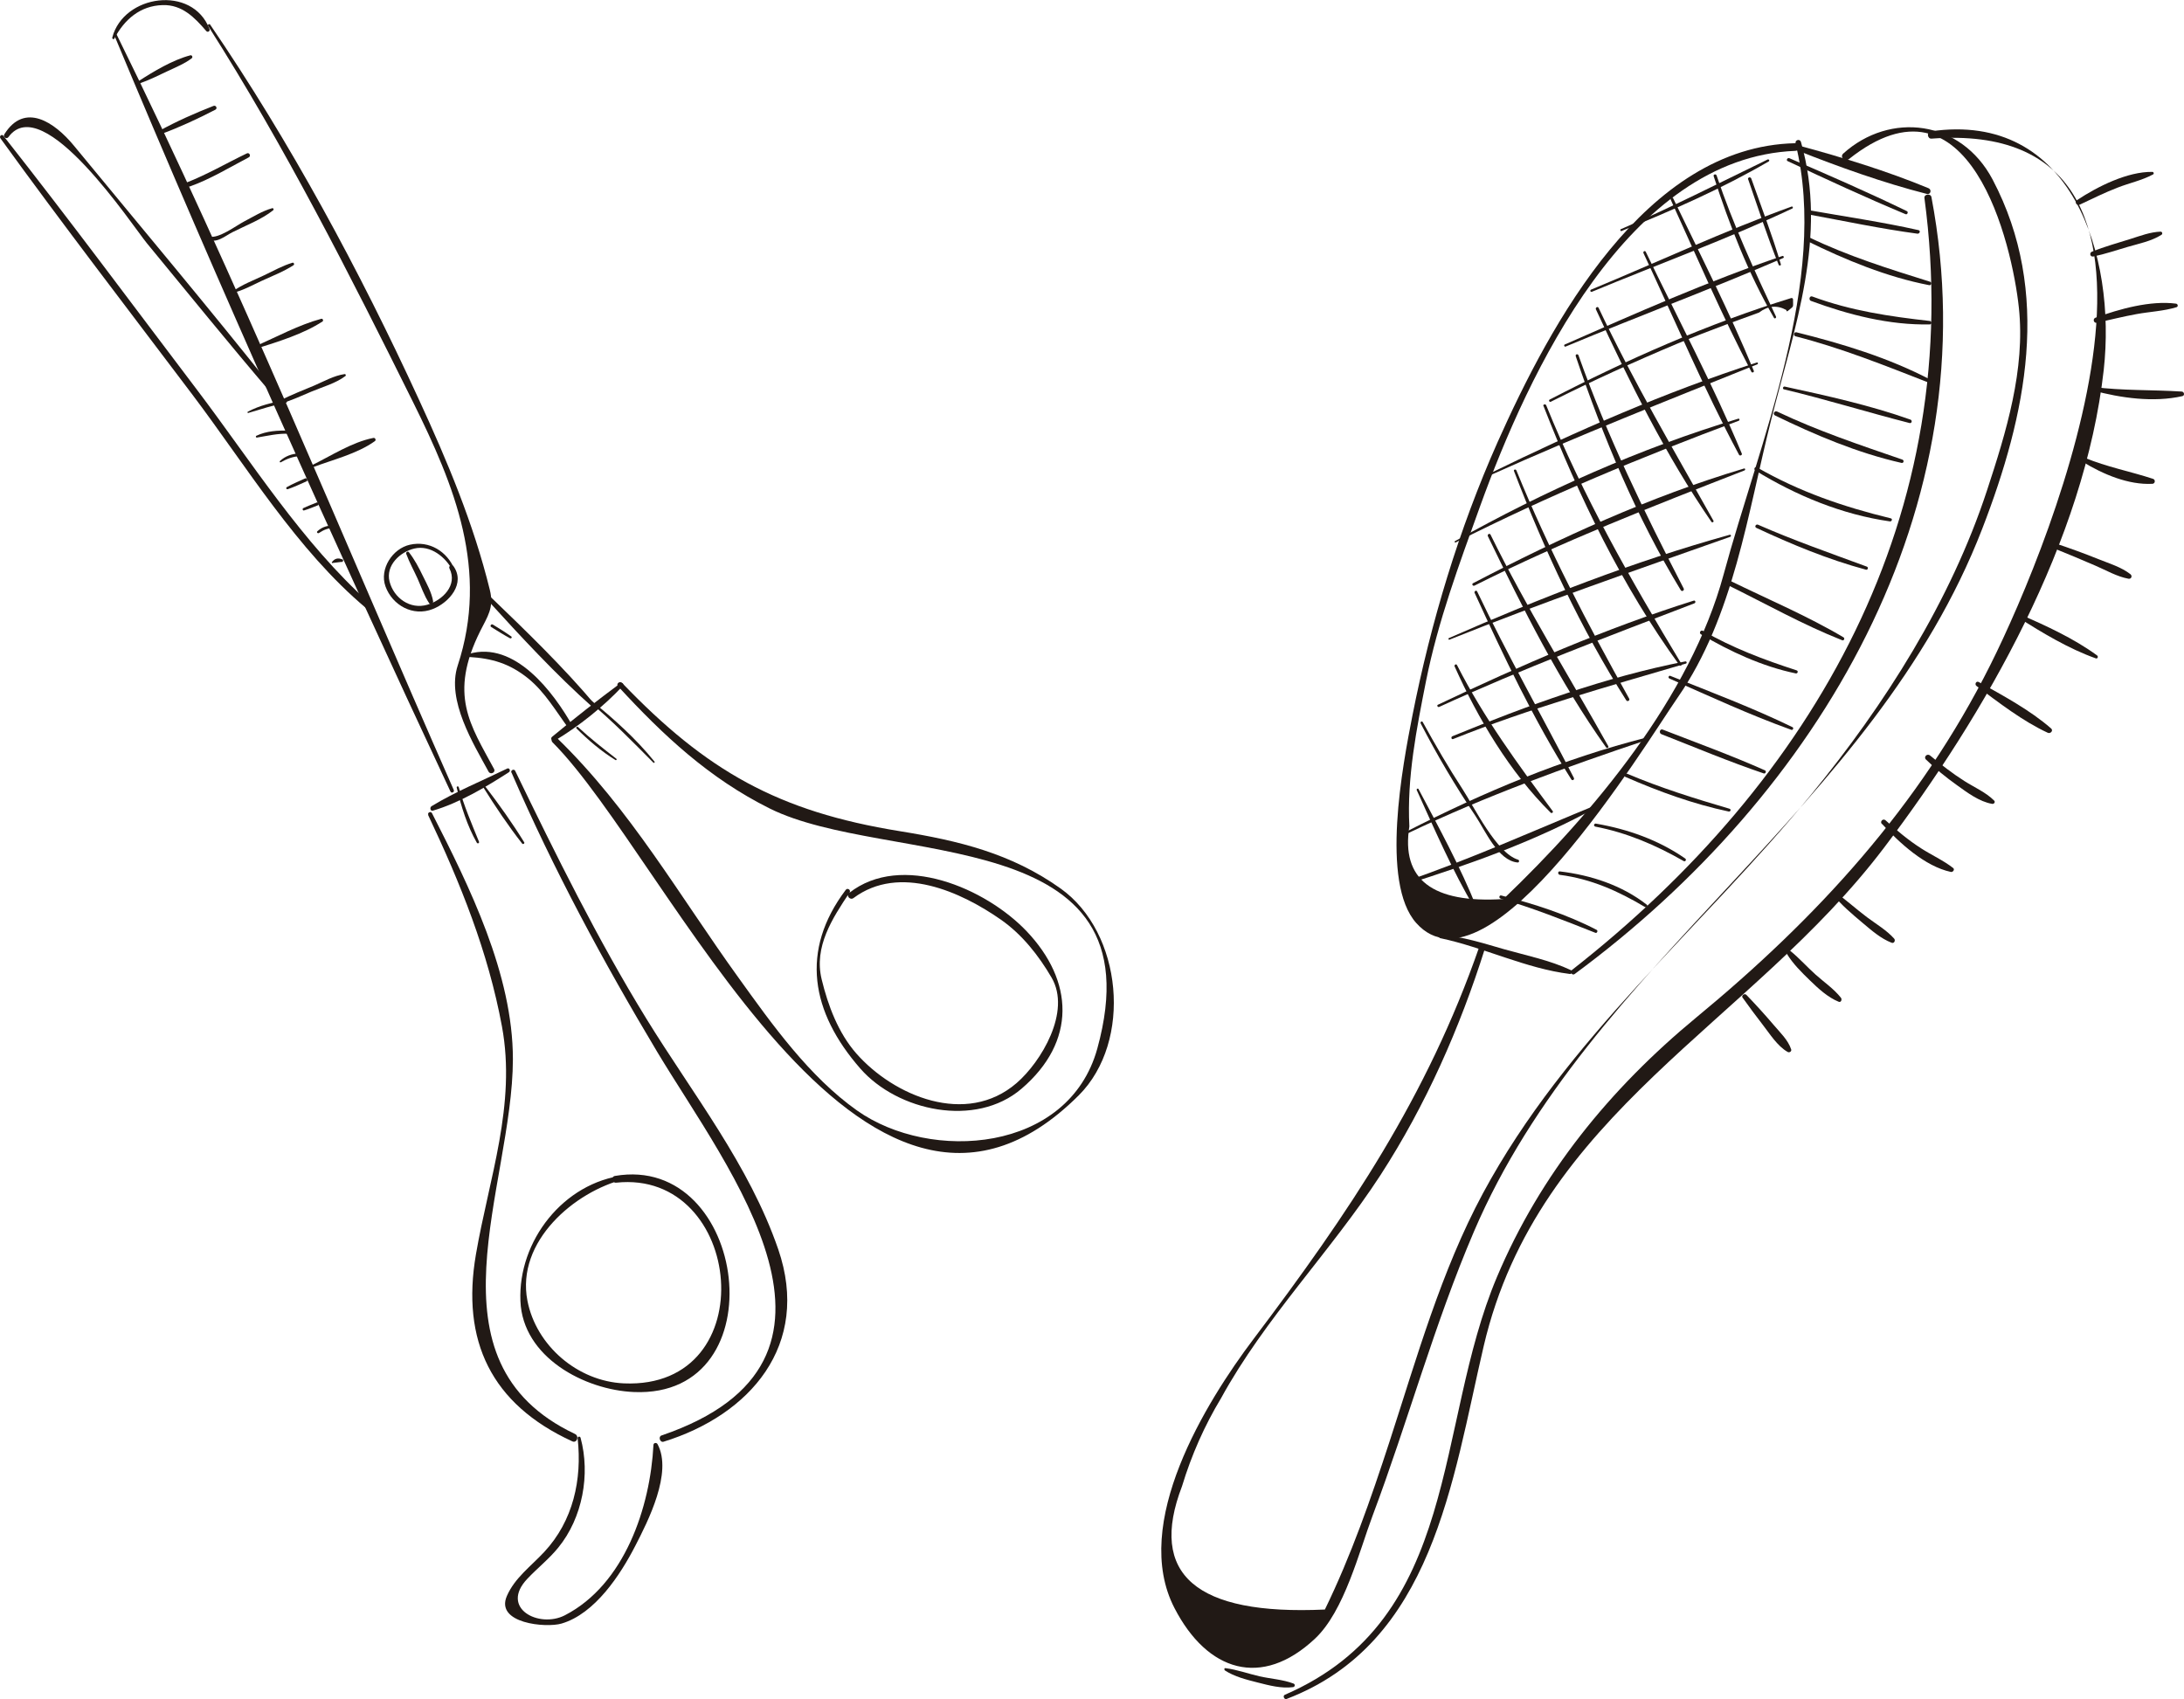 <?xml version="1.0" encoding="UTF-8"?><svg xmlns="http://www.w3.org/2000/svg" viewBox="0 0 171.39 133.35"><defs><style>.d{fill:#211915;}</style></defs><g id="a"/><g id="b"><g id="c"><g><g><path class="d" d="M46.26,55.09c1.79,1.48,3.38,3.12,5.01,4.76,.06,.06,.14-.02,.09-.08-1.45-1.8-3.21-3.37-5-4.82-.09-.07-.18,.07-.1,.14h0Z"/><path class="d" d="M45.24,57.17c.94,.93,1.94,1.79,3.06,2.48,.06,.04,.13-.05,.07-.1-1.03-.8-2.05-1.6-3.01-2.49-.07-.07-.19,.03-.12,.1h0Z"/><path class="d" d="M37.94,61.81c.94,1.5,1.95,3.01,3.04,4.4,.06,.08,.21-.01,.16-.1-.93-1.51-1.98-2.98-3.06-4.39-.06-.07-.19,0-.14,.09h0Z"/><path class="d" d="M35.84,61.81c.35,1.49,.82,2.99,1.58,4.33,.06,.1,.21,.03,.17-.08-.58-1.42-1.17-2.8-1.59-4.28-.03-.1-.18-.07-.16,.03h0Z"/><path class="d" d="M38.55,49.21c.48,.3,.97,.61,1.47,.88,.1,.05,.19-.08,.1-.14-.46-.33-.95-.63-1.44-.93-.13-.08-.26,.11-.13,.19h0Z"/><path class="d" d="M22.41,31.41c-1.02,.17-2.04,.41-2.96,.9-.05,.03-.03,.12,.03,.1,.99-.29,1.95-.61,2.96-.8,.13-.02,.09-.22-.04-.2h0Z"/><path class="d" d="M22.68,33.8c-.86-.03-1.77,.02-2.56,.4-.08,.04-.04,.16,.05,.14,.85-.14,1.62-.33,2.49-.3,.15,0,.17-.23,.02-.24h0Z"/><path class="d" d="M23.48,35.58c-.59,.04-1.07,.2-1.51,.6-.05,.05,0,.14,.07,.1,.47-.27,.94-.45,1.48-.48,.15,0,.11-.24-.04-.23h0Z"/><path class="d" d="M23.94,37.55c-.48,.22-.97,.42-1.43,.68-.1,.06-.03,.2,.08,.16,.5-.17,.98-.4,1.46-.61,.15-.07,.04-.3-.11-.23h0Z"/><path class="d" d="M24.83,39.45c-.35,.14-.7,.27-1.03,.43-.09,.05-.05,.21,.06,.18,.37-.11,.72-.26,1.08-.4,.15-.06,.04-.28-.11-.22h0Z"/><path class="d" d="M26.31,41.26c-.54-.05-.99,.06-1.4,.43-.09,.08,.02,.2,.12,.14,.41-.27,.77-.41,1.27-.39,.11,0,.13-.17,.02-.18h0Z"/><path class="d" d="M26.86,43.9c-.34-.13-.58-.08-.81,.21-.04,.05,.03,.11,.08,.07l.65-.08c.13,.05,.21-.16,.08-.21h0Z"/><g><path class="d" d="M35.61,62C26.88,42.2,18.68,22.02,9.11,2.62c-.05-.11-.22-.03-.17,.08,8.33,19.97,17.24,39.83,26.41,59.42,.08,.17,.33,.05,.26-.12h0Z"/><path class="d" d="M8.97,3.03c.79-1.5,2.03-2.58,3.79-2.63,1.53-.05,2.52,.98,3.43,2.04,.12,.13,.31,0,.25-.16-1.34-3.5-6.76-2.7-7.63,.67-.02,.09,.11,.18,.16,.08h0Z"/><path class="d" d="M16.33,2.03c6.02,9.45,11.12,19.52,16.09,29.54,3.27,6.59,5.96,13.18,3.5,20.66-.9,2.73,1.25,6.17,2.42,8.33,.15,.27,.58,.07,.43-.21-1.87-3.47-3.58-5.82-1.08-10.83,.56-1.13,1.1-1.82,.75-3.22-1.27-5.18-3.34-10.12-5.57-14.95C28.23,21.25,22.76,11.12,16.49,1.93c-.06-.09-.22,.01-.16,.1h0Z"/><path class="d" d="M10.95,6.55c.77-.27,1.49-.63,2.23-.98,.63-.3,1.31-.57,1.87-1,.1-.08,.02-.26-.11-.23-1.38,.36-2.88,1.26-4.07,2.03-.1,.07-.04,.22,.08,.17h0Z"/><path class="d" d="M12.62,10.53c1.45-.53,2.91-1.21,4.28-1.92,.19-.1,.05-.37-.14-.3-1.43,.56-2.91,1.21-4.26,1.96-.16,.09-.05,.32,.12,.26h0Z"/><path class="d" d="M14.63,14.42s.02-.03,0-.03-.02,.03,0,.03h0Z"/><path class="d" d="M14.56,14.45l.13,.13c.07,.06,.14,.08,.22,.05,1.58-.56,3.12-1.5,4.61-2.28,.2-.1,.05-.41-.15-.31-1.59,.76-3.15,1.68-4.79,2.31-.04,.01-.05,.07-.02,.1h0Z"/><path class="d" d="M16.32,18.74c.59,.45,1.37-.24,1.91-.51,1.06-.54,2.28-.99,3.21-1.73,.07-.06,.01-.19-.08-.16-.78,.22-1.49,.67-2.2,1.04-.62,.32-2.02,1.39-2.74,1.18-.11-.03-.19,.11-.1,.19h0Z"/><path class="d" d="M18.3,22.98c.78-.19,1.49-.59,2.22-.93,.84-.39,1.74-.73,2.52-1.24,.09-.06,.01-.23-.09-.19-.77,.23-1.48,.63-2.21,.98-.83,.4-1.75,.73-2.49,1.28-.05,.04,0,.12,.05,.11h0Z"/><path class="d" d="M20.14,27.35c1.71-.54,3.67-1.14,5.17-2.12,.1-.07,.01-.25-.1-.21-1.74,.47-3.49,1.41-5.13,2.14-.1,.05-.05,.23,.06,.19h0Z"/><path class="d" d="M22.1,31.66c.8-.25,1.58-.6,2.35-.93,.88-.37,1.89-.64,2.66-1.22,.07-.06,0-.17-.07-.15-.83,.12-1.6,.56-2.36,.89-.89,.38-1.81,.72-2.66,1.17-.12,.06-.06,.28,.08,.24h0Z"/><path class="d" d="M24.5,36.69c1.6-.61,3.53-1.07,4.92-2.07,.12-.09,.02-.28-.12-.25-1.69,.33-3.34,1.42-4.88,2.17-.1,.05-.03,.19,.07,.15h0Z"/><path class="d" d="M35.67,44.69c-.57-1.41-1.98-2.28-3.5-1.94-1.37,.3-2.41,1.91-1.92,3.27,.54,1.49,2.16,2.39,3.71,1.78,1.3-.51,2.6-2.02,1.61-3.39-.12-.17-.39,.02-.3,.2,.67,1.32-.55,2.5-1.73,2.85-1.35,.4-2.64-.53-2.97-1.82-.32-1.27,.83-2.33,1.95-2.59,1.26-.3,2.47,.68,3,1.73,.05,.11,.21,.03,.16-.08h0Z"/><path class="d" d="M31.88,43.47c.24,.66,.59,1.28,.88,1.92s.52,1.36,.92,1.95c.1,.15,.34,.02,.31-.15-.12-.7-.5-1.37-.81-2-.31-.64-.65-1.29-1.09-1.85-.09-.12-.26,0-.21,.14h0Z"/><path class="d" d="M44.94,56.99c-1.5-2.66-4.54-6.73-8.15-5.67-.13,.04-.14,.24,.01,.24,1.82,.11,3.18,.51,4.63,1.67,1.33,1.07,2.21,2.61,3.21,3.96,.13,.17,.42-.02,.31-.2h0Z"/><path class="d" d="M46.75,55.37c-2.53-3.01-5.45-5.83-8.29-8.56-.15-.15-.41,.06-.26,.22,2.66,2.92,5.42,5.91,8.37,8.53,.11,.1,.26-.08,.17-.19h0Z"/><path class="d" d="M21.52,30.62c-5.14-6.48-10.47-12.81-15.73-19.2-1.51-1.83-3.86-3.43-5.45-.88-.13,.21,.17,.42,.32,.22,2.71-3.73,9.74,6.96,10.86,8.32,3.24,3.93,6.44,7.89,9.75,11.76,.14,.17,.39-.05,.26-.22h0Z"/><path class="d" d="M.03,10.85c4.91,6.79,10.02,13.43,15.06,20.11,4.25,5.63,8.2,12.2,13.63,16.76,.24,.2,.5-.19,.27-.4-5.27-4.71-9.26-11.09-13.51-16.7C10.43,23.96,5.44,17.22,.26,10.65c-.12-.15-.34,.04-.23,.19H.03Z"/><path class="d" d="M48.69,53.62c-1.81,1.34-3.63,2.77-5.37,4.21-.16,.13,.02,.42,.2,.31,1.92-1.15,3.83-2.68,5.35-4.3,.12-.13-.03-.32-.18-.21h0Z"/><path class="d" d="M48.5,53.86c3.56,3.87,7.16,7.23,11.9,9.59,9.22,4.59,30.65,.97,25.71,18.85-2.26,8.17-13.09,8.94-18.86,4.85-3.75-2.66-6.64-6.72-9.29-10.41-4.64-6.43-8.49-13.23-14.23-18.8-.22-.22-.59,.09-.37,.32,9.1,9.1,24.3,44.68,41.3,27.7,4.24-4.24,3.43-12.77-1.43-16.23-3.87-2.76-8-3.75-12.63-4.5-9.54-1.54-15.15-4.72-21.78-11.63-.18-.19-.5,.07-.32,.27h0Z"/><path class="d" d="M66.37,69.84c-3.6,4.77-2.73,9.6,1.15,14.03,2.93,3.34,9.04,4.66,12.64,1.58,4.34-3.71,4.11-8.47,.4-12.37-3.21-3.37-9.82-6.22-13.92-3-.27,.21,.07,.6,.34,.4,3.61-2.69,8.45-.48,11.57,1.7,1.66,1.16,2.96,2.81,3.97,4.54,1.57,2.68-.83,6.63-2.74,8.28-3.96,3.42-9.64,1.02-12.58-2.32-1.42-1.62-2.22-3.76-2.72-5.82-.62-2.56,.84-4.79,2.19-6.81,.13-.2-.16-.4-.3-.21h0Z"/><path class="d" d="M39.8,60.32c-1.95,.95-4.08,1.82-5.93,2.95-.17,.1-.1,.42,.11,.35,2.07-.61,4.15-1.85,5.95-3.01,.17-.11,.05-.38-.14-.29h0Z"/><path class="d" d="M40.14,60.63c3.29,7.6,7.2,14.85,11.45,21.95,5.58,9.29,17.54,24.21,.32,30.08-.27,.09-.12,.57,.16,.49,6.77-2.09,11.59-7.58,9-15.11-2.28-6.61-6.7-12.17-10.34-18.08-3.85-6.26-7.1-12.86-10.3-19.46-.09-.19-.38-.05-.3,.14h0Z"/><path class="d" d="M33.6,63.97c2.53,5.34,4.71,10.74,5.79,16.58,1.14,6.15-1.02,11.95-2.04,17.89-1.17,6.8,1.2,11.76,7.56,14.68,.36,.17,.57-.41,.21-.58-12.04-5.7-4.89-19.36-4.87-29.41,0-6.67-3.4-13.53-6.35-19.31-.09-.18-.38-.05-.29,.14h0Z"/><path class="d" d="M45.33,112.88c.36,3.24-.35,6.49-2.63,8.93-1.03,1.11-2.3,2.02-2.92,3.44-.95,2.16,3.07,2.53,4.29,2.17,2.62-.77,4.61-3.82,5.78-6.09,1-1.94,2.95-5.76,1.75-7.99-.07-.14-.31-.12-.32,.06-.25,4.88-2.26,10.95-6.95,13.37-2.04,1.05-5.13-.56-2.95-2.86,.79-.84,1.7-1.55,2.43-2.45,1.91-2.34,2.53-5.75,1.75-8.62-.04-.14-.24-.11-.23,.04h0Z"/><path class="d" d="M48.99,92.24c-4.77,.57-8.34,5.15-8.15,9.86,.17,4.42,5.04,6.99,8.91,7.15,11.4,.48,8.92-18.75-1.49-16.96-.34,.06-.24,.56,.09,.53,10.02-1.08,11.71,16.23,.61,15.75-3.64-.16-6.89-2.97-7.57-6.49-.9-4.64,3.68-8.57,7.65-9.55,.18-.04,.13-.3-.05-.28h0Z"/></g></g><g><path class="d" d="M117.74,70.52c2.56,.74,4.99,1.71,7.46,2.69,.13,.05,.22-.17,.1-.23-2.35-1.22-4.93-2.05-7.49-2.7-.15-.04-.21,.19-.06,.23h0Z"/><path class="d" d="M122.41,68.66c2.46,.32,4.57,1.27,6.69,2.53,.11,.06,.24-.1,.14-.18-1.95-1.53-4.39-2.33-6.83-2.62-.18-.02-.17,.25,0,.27h0Z"/><path class="d" d="M125.17,64.87c2.5,.48,4.76,1.45,6.96,2.71,.13,.07,.24-.11,.12-.2-2.1-1.46-4.51-2.31-7.01-2.74-.15-.03-.21,.2-.06,.22h0Z"/><path class="d" d="M127.57,60.98c2.61,1.14,5.3,2.12,8.09,2.71,.15,.03,.21-.18,.06-.22-2.72-.8-5.4-1.63-8.01-2.74-.17-.07-.32,.18-.15,.25h0Z"/><path class="d" d="M130.38,57.62c2.67,1.05,5.32,2.16,8.03,3.08,.14,.05,.23-.18,.1-.24-2.63-1.17-5.35-2.16-8.03-3.2-.22-.09-.32,.27-.1,.36h0Z"/><path class="d" d="M130.98,53.24c3.17,1.4,6.34,2.87,9.6,4.04,.12,.04,.2-.15,.09-.21-3.11-1.51-6.39-2.75-9.6-4.03-.11-.04-.19,.15-.08,.19h0Z"/><path class="d" d="M133.48,49.78c2.31,1.36,4.8,2.52,7.44,3.07,.16,.03,.22-.19,.07-.24-2.56-.83-5.01-1.75-7.35-3.1-.18-.1-.33,.17-.16,.27h0Z"/><path class="d" d="M135.57,45.91c2.97,1.46,5.91,3.12,9,4.34,.14,.05,.22-.16,.1-.23-2.83-1.68-5.94-2.99-8.9-4.44-.22-.11-.41,.22-.19,.33h0Z"/><path class="d" d="M137.81,41.42c2.78,1.3,5.65,2.49,8.62,3.29,.16,.04,.21-.19,.07-.24-2.87-1.06-5.74-2.06-8.54-3.29-.16-.07-.3,.16-.14,.24h0Z"/><path class="d" d="M137.74,36.92c3.23,1.98,6.8,3.46,10.57,4,.15,.02,.23-.2,.07-.24-3.71-.9-7.18-2.09-10.5-4-.15-.09-.29,.14-.14,.23h0Z"/><path class="d" d="M139.28,32.6c3.17,1.54,6.49,2.95,9.94,3.73,.17,.04,.23-.2,.07-.26-3.34-1.15-6.63-2.25-9.83-3.77-.2-.1-.38,.2-.17,.3h0Z"/><path class="d" d="M140.01,30.56c3.31,.79,6.55,1.8,9.84,2.64,.18,.05,.24-.21,.07-.27-3.19-1.13-6.55-1.87-9.86-2.59-.14-.03-.2,.19-.06,.22h0Z"/><path class="d" d="M140.89,26.39c3.64,.93,7.03,2.3,10.52,3.66,.14,.05,.23-.17,.1-.24-3.29-1.73-6.95-2.84-10.53-3.73-.2-.05-.28,.26-.08,.31h0Z"/><path class="d" d="M142.13,23.62c2.95,1.09,6.15,1.91,9.31,1.84,.18,0,.17-.25,0-.27-3.19-.36-6.19-.8-9.22-1.92-.22-.08-.31,.27-.1,.35h0Z"/><path class="d" d="M141.8,18.91c3.03,1.49,6.27,2.83,9.59,3.47,.17,.03,.25-.21,.07-.27-3.25-1.02-6.41-2-9.5-3.49-.19-.09-.37,.2-.17,.29h0Z"/><path class="d" d="M141.82,16.81c2.88,.53,5.75,1.14,8.65,1.53,.18,.02,.27-.24,.08-.28-2.85-.64-5.76-1.06-8.64-1.57-.21-.04-.3,.28-.09,.32h0Z"/><path class="d" d="M140.3,12.65c3.05,1.44,6.13,2.86,9.24,4.16,.14,.06,.24-.18,.1-.24-3.03-1.47-6.12-2.82-9.21-4.15-.16-.07-.29,.16-.14,.23h0Z"/><path class="d" d="M127.25,18.13c3.94-1.6,7.87-3.32,11.55-5.46,.1-.06,.01-.2-.09-.15-3.83,1.86-7.61,3.78-11.52,5.47-.08,.03-.02,.18,.06,.14h0Z"/><path class="d" d="M124.9,22.91c5.24-2.18,10.62-4.13,15.76-6.55,.08-.04,.02-.18-.06-.15-5.33,1.93-10.5,4.35-15.74,6.52-.1,.04-.06,.21,.05,.17h0Z"/><path class="d" d="M122.86,27.2c5.67-2.37,11.44-4.52,17.08-6.95,.09-.04,.03-.19-.07-.16-5.81,1.97-11.47,4.48-17.08,6.95-.09,.04-.02,.2,.07,.16h0Z"/><path class="d" d="M121.7,31.53c3.26-1.64,6.57-3.15,9.93-4.56,1.27-.53,2.55-1.02,3.83-1.5,.86-.32,1.71-.63,2.58-.94,.71-.54,1.43-.6,2.16-.19-.05,.05,.02,.12,.08,.08,.54-.46,.42-.22,.43-.92,0-.07-.07-.13-.14-.11-6.56,2.02-12.87,4.82-18.96,7.97-.11,.06-.01,.23,.1,.17h0Z"/><path class="d" d="M117.03,37.26c6.89-3.1,13.88-5.85,20.88-8.67,.08-.03,.05-.17-.04-.14-7.15,2.31-14.17,5.38-20.92,8.69-.09,.04-.01,.17,.07,.13h0Z"/><path class="d" d="M114.24,42.57c7.24-3.66,14.61-6.72,22.21-9.55,.1-.04,.06-.19-.04-.16-7.69,2.32-15.23,5.68-22.23,9.61-.07,.04,0,.14,.06,.1h0Z"/><path class="d" d="M115.71,45.96c6.9-3.47,14.01-6.24,21.19-9.04,.09-.04,.06-.18-.04-.15-7.35,2.19-14.47,5.46-21.26,9-.13,.07-.02,.25,.11,.19h0Z"/><path class="d" d="M113.75,50.2c7.27-2.92,14.65-5.46,22.03-8.07,.1-.04,.06-.19-.04-.16-7.53,2.09-14.88,4.97-22.04,8.11-.07,.03-.02,.15,.05,.13h0Z"/><path class="d" d="M112.94,55.48c6.57-3.01,13.29-5.55,20.03-8.13,.13-.05,.08-.26-.06-.21-6.89,2.17-13.55,5.07-20.07,8.17-.11,.05-.01,.22,.1,.17h0Z"/><path class="d" d="M114.04,58c5.98-2.4,12.09-4.11,18.26-5.92,.11-.03,.06-.2-.05-.17-6.27,1.22-12.38,3.46-18.27,5.87-.14,.06-.08,.28,.06,.22h0Z"/><path class="d" d="M110.48,65.4c6.11-2.93,12.39-5.19,18.8-7.34,.11-.04,.07-.21-.05-.18-6.55,1.66-12.83,4.3-18.83,7.37-.1,.05-.01,.19,.09,.15h0Z"/><path class="d" d="M110.28,69.43c5.13-1.62,10.34-3.47,15.05-6.09,.08-.05,.03-.2-.07-.16-5.01,2.06-9.91,4.27-15.04,6.02-.14,.05-.08,.28,.06,.23h0Z"/><path class="d" d="M111.18,62.01c1.41,3.11,2.82,6.36,4.56,9.3,.04,.08,.18,.02,.15-.06-1.27-3.19-2.97-6.29-4.57-9.32-.05-.09-.18-.01-.14,.08h0Z"/><path class="d" d="M111.48,56.76c1.3,2.51,2.73,4.93,4.31,7.28,.77,1.15,1.77,3.52,3.31,3.65,.13,.01,.15-.19,.03-.22-1.7-.52-3.42-4.1-4.34-5.51-1.12-1.72-2.15-3.49-3.14-5.29-.06-.11-.22-.01-.16,.1h0Z"/><path class="d" d="M114.15,52.3c1.84,4.1,4.32,8.29,7.54,11.48,.08,.08,.23-.03,.16-.12-2.77-3.74-5.39-7.3-7.51-11.46-.06-.13-.24-.02-.19,.11h0Z"/><path class="d" d="M115.72,46.53c2.28,4.97,4.66,10.01,7.59,14.64,.08,.13,.27,.02,.2-.12-2.51-4.89-5.23-9.66-7.59-14.63-.06-.13-.26-.02-.2,.12h0Z"/><path class="d" d="M116.76,42.08c2.74,5.66,5.62,11.44,9.28,16.58,.07,.1,.23,.01,.17-.1-3.1-5.54-6.44-10.89-9.24-16.6-.07-.14-.27-.02-.21,.12h0Z"/><path class="d" d="M118.81,36.97c2.4,6.23,5.23,12.35,8.81,17.99,.09,.14,.31,.02,.23-.13-3.26-5.85-6.33-11.7-8.85-17.91-.05-.12-.24-.07-.19,.05h0Z"/><path class="d" d="M121.13,31.87c2.78,7.11,6.16,14.14,10.66,20.33,.07,.1,.23,.01,.16-.1-3.98-6.6-7.71-13.12-10.61-20.29-.05-.13-.27-.08-.22,.06h0Z"/><path class="d" d="M123.65,27.94c2.15,6.35,4.76,12.64,8.25,18.38,.09,.14,.3,.02,.23-.13-3.09-5.99-6-11.95-8.26-18.31-.05-.13-.26-.08-.21,.06h0Z"/><path class="d" d="M125.24,24.28c2.64,5.72,5.49,11.47,9.06,16.67,.07,.1,.22,.01,.16-.09-3.1-5.53-6.3-10.95-9.01-16.7-.07-.14-.27-.02-.21,.12h0Z"/><path class="d" d="M128.97,19.86c2.47,5.27,4.75,10.69,7.5,15.83,.06,.12,.27,.03,.22-.09-2.25-5.39-5.01-10.58-7.54-15.84-.06-.12-.23-.02-.18,.1h0Z"/><path class="d" d="M131.11,15.67c2.06,4.52,4.03,9.11,6.33,13.51,.06,.11,.24,.03,.19-.08-1.9-4.6-4.17-9.06-6.33-13.54-.06-.13-.25-.02-.19,.11h0Z"/><path class="d" d="M134.48,13.83c1.24,3.83,2.71,7.62,4.73,11.11,.06,.11,.21,.01,.16-.1-1.71-3.64-3.38-7.26-4.66-11.07-.05-.15-.28-.08-.23,.06h0Z"/><path class="d" d="M137.19,14.08c.78,2.24,1.5,4.5,2.39,6.7,.04,.1,.21,.07,.17-.05-.67-2.27-1.53-4.49-2.32-6.72-.06-.16-.3-.09-.25,.07h0Z"/><g><path class="d" d="M113.03,73.63c3.42,.72,6.7,2.38,10.17,2.81,.16,.02,.22-.23,.08-.3-1.65-.78-3.51-1.15-5.27-1.65-1.64-.47-3.25-.99-4.95-1.12-.15-.01-.18,.23-.03,.26h0Z"/><path class="d" d="M140.91,11.28c2.63,10.64-2.88,23.55-5.65,33.81-2.6,9.61-10.21,18.71-17.28,25.47-5.58,.35-8.04-1.54-7.38-5.7-.2-3.83,.57-7.68,1.31-11.42,.93-4.66,2.61-9.19,4.22-13.65,3.79-10.51,11.65-27.44,24.76-27.95,.39-.02,.39-.61,0-.6-11.78,.25-19.22,14.17-23.37,23.47-3.04,6.84-5.23,14.12-6.68,21.45-.76,3.87-2.53,13.11,.3,16.28,5.66,6.35,17.87-13.87,20.54-17.73,4.38-6.33,5.47-14.45,7.31-21.75s4.46-14.41,2.34-21.82c-.08-.27-.49-.16-.42,.12h0Z"/><path class="d" d="M141,11.79c3.28,1.3,6.79,2.56,10.21,3.43,.3,.08,.4-.34,.13-.45-3.26-1.35-6.82-2.44-10.23-3.36-.25-.07-.34,.29-.11,.38h0Z"/><path class="d" d="M123.55,76.46c19.13-14.1,32.65-36.59,28.02-60.99-.06-.31-.59-.24-.55,.07,3.32,24.77-8.59,45.67-27.69,60.61-.17,.13,.06,.43,.23,.3h0Z"/><path class="d" d="M163.21,16.06c.99-.46,1.96-.95,2.98-1.34,.92-.36,1.9-.56,2.77-1.03,.1-.05,.05-.2-.05-.2-1.96-.03-4.3,1.15-5.91,2.21-.23,.15-.03,.48,.21,.36h0Z"/><path class="d" d="M164.28,20.13c.91-.19,1.79-.49,2.68-.75,.89-.26,1.87-.45,2.66-.95,.11-.07,.07-.25-.07-.25-.81,.03-1.59,.33-2.35,.57-1.01,.32-2.04,.6-3.03,1-.23,.09-.15,.43,.1,.38h0Z"/><path class="d" d="M164.55,25.33c1.04-.23,2.07-.49,3.12-.68,1.04-.19,2.11-.23,3.13-.54,.16-.05,.11-.26-.04-.28-2.01-.26-4.44,.42-6.31,1.1-.25,.09-.15,.46,.11,.4h0Z"/><path class="d" d="M164.22,30.64c2.22,.6,4.77,.96,7.04,.45,.21-.05,.15-.35-.05-.36-2.33-.15-4.62-.06-6.95-.36-.16-.02-.18,.23-.04,.27h0Z"/><path class="d" d="M163.45,36.25c1.58,.97,3.58,1.82,5.46,1.72,.22-.01,.26-.32,.05-.39-1.8-.59-3.62-.93-5.38-1.66-.19-.08-.3,.22-.14,.32h0Z"/><path class="d" d="M161.17,43.03c1.1,.44,2.19,.9,3.28,1.37,.84,.36,1.67,.85,2.58,1.02,.23,.04,.33-.22,.15-.36-.72-.56-1.67-.84-2.51-1.18-1.12-.45-2.25-.86-3.39-1.24-.26-.09-.35,.3-.11,.4h0Z"/><path class="d" d="M158.38,48.47c1.91,1.2,3.95,2.44,6.09,3.2,.15,.05,.21-.15,.1-.23-1.82-1.33-3.98-2.32-6.04-3.22-.17-.07-.31,.15-.15,.25h0Z"/><path class="d" d="M155.11,53.84c1.73,1.29,3.62,2.76,5.59,3.67,.21,.1,.46-.17,.26-.34-1.65-1.44-3.76-2.57-5.67-3.64-.21-.12-.36,.18-.18,.31h0Z"/><path class="d" d="M151.13,59.6c.76,.74,1.57,1.4,2.44,2.02,.82,.59,1.76,1.3,2.77,1.47,.14,.02,.27-.14,.15-.26-.65-.65-1.56-1.04-2.33-1.53-.95-.6-1.84-1.3-2.7-2.01-.22-.18-.53,.11-.32,.32h0Z"/><path class="d" d="M147.69,64.66c1.37,1.49,3.36,3.33,5.4,3.77,.16,.04,.34-.19,.18-.31-.77-.6-1.69-1.01-2.51-1.54-1-.64-1.91-1.4-2.79-2.2-.2-.18-.47,.1-.29,.29h0Z"/><path class="d" d="M143.81,70.16c.67,.86,1.54,1.58,2.37,2.28,.69,.58,1.43,1.23,2.27,1.55,.2,.08,.32-.2,.19-.33-.59-.66-1.41-1.14-2.12-1.67-.87-.65-1.68-1.4-2.57-2.02-.12-.08-.22,.09-.15,.19h0Z"/><path class="d" d="M140.22,74.85c.48,.79,1.15,1.45,1.81,2.09s1.4,1.33,2.26,1.68c.19,.08,.28-.18,.18-.31-.55-.7-1.33-1.23-1.99-1.82-.67-.6-1.28-1.29-1.98-1.86-.15-.12-.39,.03-.28,.21h0Z"/><path class="d" d="M136.76,78.31c.51,.71,1.02,1.41,1.56,2.1s1.16,1.7,1.97,2.15c.14,.08,.33-.05,.27-.21-.24-.73-.88-1.33-1.37-1.91-.69-.81-1.4-1.59-2.14-2.36-.15-.15-.42,.05-.3,.23h0Z"/><path class="d" d="M116.1,74.27c-4.11,11.84-10.25,20.91-17.73,30.82-3.75,4.97-9.64,14.49-6.2,21.12,2.57,4.97,6.83,6.33,11.02,2.4,2.31-2.16,3.48-6.88,4.53-9.67,2.78-7.4,4.83-15.01,7.95-22.29,9.12-21.3,31.36-33.08,39.89-55.16,3.45-8.93,5.48-18.53,.81-27.4-2.48-4.7-8.06-5.34-11.72-2.04-.3,.27,.13,.68,.44,.44,9.51-7.57,12.82,6.74,13.34,11.65,.52,4.85-1,9.79-2.5,14.35-2.85,8.69-8.03,16.84-13.79,23.86-8.68,10.58-19.19,19.1-25.77,31.31-3.28,6.09-5.2,12.95-7.33,19.49-1.46,4.48-3,8.92-5.07,13.17-10.13,.47-13.87-2.76-11.21-9.68,.74-2.44,1.76-4.75,3.07-6.92,3.42-6.25,8.62-11.52,12.5-17.49,3.57-5.51,6.24-11.57,8.21-17.82,.09-.29-.35-.4-.45-.12h0Z"/><path class="d" d="M96.11,131.09c.78,.51,1.7,.73,2.6,.96s1.85,.48,2.76,.36c.16-.02,.19-.22,.04-.28-.84-.32-1.79-.37-2.67-.57s-1.77-.53-2.68-.64c-.09-.01-.11,.12-.04,.16h0Z"/><path class="d" d="M100.96,133.34c11.5-4.39,13-17.11,15.47-27.68,4.28-18.33,20.94-25.29,31.42-39.13,7.97-10.52,15.74-24.08,17.24-37.49,1-8.94-2.49-20.36-13.59-18.73-.32,.05-.25,.6,.08,.57,22.98-1.73,9.5,31.55,4.61,41.31-5.56,11.1-13.59,19.84-23.07,27.66-6.76,5.58-12.24,12.29-15.65,20.38-4.94,11.7-2.78,26.77-16.64,32.78-.19,.08-.05,.4,.14,.33h0Z"/></g></g></g></g></g></svg>